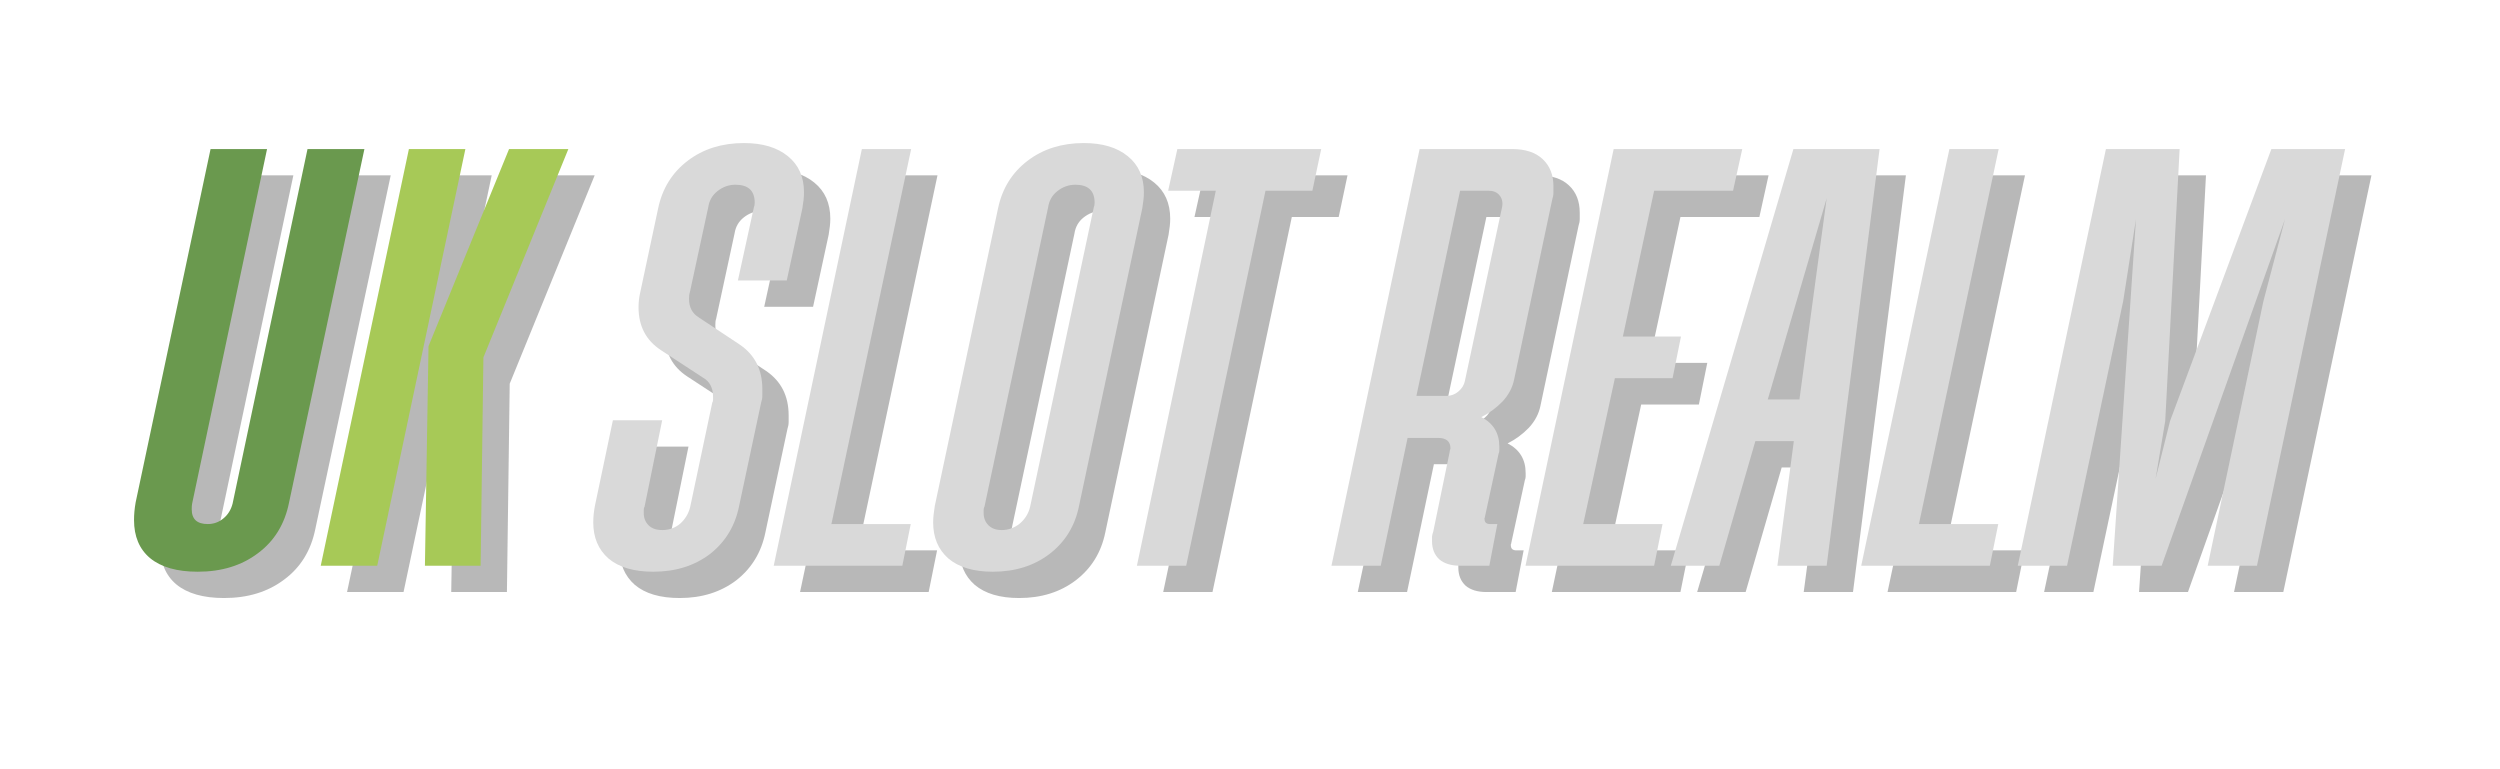 <svg xmlns="http://www.w3.org/2000/svg" xmlns:xlink="http://www.w3.org/1999/xlink" width="130" zoomAndPan="magnify" viewBox="0 0 97.5 30" height="40" preserveAspectRatio="xMidYMid meet" version="1.2"><defs/><g id="3e555a7189"><g style="fill:#737373;fill-opacity:0.502;"><g transform="translate(6.269, 23.089)"><path style="stroke:none" d="M 2.469 0.234 C 1.656 0.234 1.035 0.055 0.609 -0.297 C 0.191 -0.648 -0.016 -1.145 -0.016 -1.781 C -0.016 -2 0.004 -2.227 0.047 -2.469 L 2.969 -16.25 L 5.172 -16.25 L 2.25 -2.422 C 2.238 -2.367 2.234 -2.297 2.234 -2.203 C 2.234 -1.816 2.441 -1.625 2.859 -1.625 C 3.086 -1.625 3.289 -1.695 3.469 -1.844 C 3.645 -1.988 3.766 -2.18 3.828 -2.422 L 6.75 -16.25 L 8.969 -16.25 L 6.031 -2.469 C 5.863 -1.625 5.457 -0.961 4.812 -0.484 C 4.176 -0.004 3.395 0.234 2.469 0.234 Z M 2.469 0.234 "/></g></g><g style="fill:#6a994e;fill-opacity:1;"><g transform="translate(5.243, 22.063)"><path style="stroke:none" d="M 2.469 0.234 C 1.656 0.234 1.035 0.055 0.609 -0.297 C 0.191 -0.648 -0.016 -1.145 -0.016 -1.781 C -0.016 -2 0.004 -2.227 0.047 -2.469 L 2.969 -16.25 L 5.172 -16.25 L 2.25 -2.422 C 2.238 -2.367 2.234 -2.297 2.234 -2.203 C 2.234 -1.816 2.441 -1.625 2.859 -1.625 C 3.086 -1.625 3.289 -1.695 3.469 -1.844 C 3.645 -1.988 3.766 -2.18 3.828 -2.422 L 6.75 -16.25 L 8.969 -16.25 L 6.031 -2.469 C 5.863 -1.625 5.457 -0.961 4.812 -0.484 C 4.176 -0.004 3.395 0.234 2.469 0.234 Z M 2.469 0.234 "/></g></g><g style="fill:#737373;fill-opacity:0.502;"><g transform="translate(14.004, 23.089)"><path style="stroke:none" d=""/></g></g><g style="fill:#6a994e;fill-opacity:1;"><g transform="translate(12.978, 22.063)"><path style="stroke:none" d=""/></g></g><g style="fill:#737373;fill-opacity:0.502;"><g transform="translate(14.004, 23.089)"><path style="stroke:none" d="M 3.594 0 L 3.734 -8.562 L 6.875 -16.25 L 9.188 -16.25 L 5.875 -8.125 L 5.766 0 Z M -0.469 0 L 2.969 -16.25 L 5.172 -16.25 L 1.734 0 Z M -0.469 0 "/></g></g><g style="fill:#a7c957;fill-opacity:1;"><g transform="translate(12.978, 22.063)"><path style="stroke:none" d="M 3.594 0 L 3.734 -8.562 L 6.875 -16.25 L 9.188 -16.25 L 5.875 -8.125 L 5.766 0 Z M -0.469 0 L 2.969 -16.25 L 5.172 -16.25 L 1.734 0 Z M -0.469 0 "/></g></g><g style="fill:#737373;fill-opacity:0.502;"><g transform="translate(21.114, 23.089)"><path style="stroke:none" d=""/></g></g><g style="fill:#a7c957;fill-opacity:1;"><g transform="translate(20.088, 22.063)"><path style="stroke:none" d=""/></g></g><g style="fill:#737373;fill-opacity:0.502;"><g transform="translate(21.114, 23.089)"><path style="stroke:none" d=""/></g></g><g style="fill:#38b6ff;fill-opacity:1;"><g transform="translate(20.088, 22.063)"><path style="stroke:none" d=""/></g></g><g style="fill:#737373;fill-opacity:0.502;"><g transform="translate(24.21, 23.089)"><path style="stroke:none" d=""/></g></g><g style="fill:#38b6ff;fill-opacity:1;"><g transform="translate(23.184, 22.063)"><path style="stroke:none" d=""/></g></g><g style="fill:#737373;fill-opacity:0.502;"><g transform="translate(24.21, 23.089)"><path style="stroke:none" d="M 2.297 0.234 C 1.535 0.234 0.953 0.062 0.547 -0.281 C 0.148 -0.633 -0.047 -1.102 -0.047 -1.688 C -0.047 -1.906 -0.023 -2.117 0.016 -2.328 L 0.719 -5.672 L 2.641 -5.672 L 1.953 -2.297 C 1.93 -2.266 1.922 -2.223 1.922 -2.172 C 1.922 -2.129 1.922 -2.094 1.922 -2.062 C 1.922 -1.863 1.984 -1.703 2.109 -1.578 C 2.234 -1.453 2.41 -1.391 2.641 -1.391 C 2.91 -1.391 3.145 -1.473 3.344 -1.641 C 3.539 -1.816 3.672 -2.035 3.734 -2.297 L 4.594 -6.359 C 4.613 -6.391 4.625 -6.426 4.625 -6.469 C 4.625 -6.52 4.625 -6.562 4.625 -6.594 C 4.625 -6.945 4.488 -7.195 4.219 -7.344 L 2.594 -8.406 C 2.008 -8.789 1.719 -9.348 1.719 -10.078 C 1.719 -10.266 1.738 -10.453 1.781 -10.641 L 2.484 -13.938 C 2.648 -14.719 3.035 -15.336 3.641 -15.797 C 4.242 -16.254 4.973 -16.484 5.828 -16.484 C 6.555 -16.484 7.129 -16.312 7.547 -15.969 C 7.961 -15.633 8.172 -15.164 8.172 -14.562 C 8.172 -14.375 8.148 -14.164 8.109 -13.938 L 7.5 -11.125 L 5.594 -11.125 L 6.219 -13.984 C 6.238 -14.023 6.25 -14.082 6.25 -14.156 C 6.25 -14.625 6 -14.859 5.5 -14.859 C 5.238 -14.859 5.004 -14.773 4.797 -14.609 C 4.598 -14.453 4.477 -14.242 4.438 -13.984 L 3.719 -10.656 C 3.695 -10.594 3.688 -10.508 3.688 -10.406 C 3.688 -10.082 3.812 -9.844 4.062 -9.688 L 5.688 -8.609 C 6.258 -8.211 6.547 -7.641 6.547 -6.891 C 6.547 -6.797 6.547 -6.707 6.547 -6.625 C 6.547 -6.539 6.531 -6.453 6.5 -6.359 L 5.641 -2.328 C 5.484 -1.547 5.102 -0.922 4.5 -0.453 C 3.895 0.004 3.16 0.234 2.297 0.234 Z M 2.297 0.234 "/></g></g><g style="fill:#737373;fill-opacity:0.502;"><g transform="translate(31.593, 23.089)"><path style="stroke:none" d="M -0.391 0 L 3.047 -16.25 L 4.969 -16.25 L 1.859 -1.625 L 4.953 -1.625 L 4.625 0 Z M -0.391 0 "/></g></g><g style="fill:#737373;fill-opacity:0.502;"><g transform="translate(37.466, 23.089)"><path style="stroke:none" d="M 2.281 0.234 C 1.531 0.234 0.953 0.062 0.547 -0.281 C 0.148 -0.633 -0.047 -1.102 -0.047 -1.688 C -0.047 -1.875 -0.023 -2.086 0.016 -2.328 L 2.484 -13.938 C 2.648 -14.719 3.035 -15.336 3.641 -15.797 C 4.242 -16.254 4.973 -16.484 5.828 -16.484 C 6.555 -16.484 7.129 -16.312 7.547 -15.969 C 7.961 -15.633 8.172 -15.164 8.172 -14.562 C 8.172 -14.375 8.148 -14.164 8.109 -13.938 L 5.641 -2.328 C 5.484 -1.547 5.098 -0.922 4.484 -0.453 C 3.879 0.004 3.145 0.234 2.281 0.234 Z M 1.953 -2.297 C 1.93 -2.266 1.922 -2.223 1.922 -2.172 C 1.922 -2.129 1.922 -2.094 1.922 -2.062 C 1.922 -1.863 1.984 -1.703 2.109 -1.578 C 2.234 -1.453 2.406 -1.391 2.625 -1.391 C 2.883 -1.391 3.117 -1.473 3.328 -1.641 C 3.535 -1.816 3.672 -2.035 3.734 -2.297 L 6.219 -13.984 C 6.238 -14.023 6.25 -14.082 6.25 -14.156 C 6.25 -14.625 6 -14.859 5.5 -14.859 C 5.238 -14.859 5.004 -14.773 4.797 -14.609 C 4.598 -14.453 4.477 -14.242 4.438 -13.984 Z M 1.953 -2.297 "/></g></g><g style="fill:#737373;fill-opacity:0.502;"><g transform="translate(44.709, 23.089)"><path style="stroke:none" d="M 0.656 0 L 3.734 -14.625 L 1.875 -14.625 L 2.234 -16.25 L 7.844 -16.25 L 7.5 -14.625 L 5.672 -14.625 L 2.578 0 Z M 0.656 0 "/></g></g><g style="fill:#737373;fill-opacity:0.502;"><g transform="translate(50.257, 23.089)"><path style="stroke:none" d=""/></g></g><g style="fill:#737373;fill-opacity:0.502;"><g transform="translate(53.344, 23.089)"><path style="stroke:none" d="M 4.625 0 C 4.281 0 4.008 -0.082 3.812 -0.25 C 3.625 -0.426 3.531 -0.66 3.531 -0.953 C 3.531 -1.016 3.531 -1.078 3.531 -1.141 C 3.539 -1.203 3.555 -1.266 3.578 -1.328 L 4.219 -4.438 C 4.219 -4.469 4.223 -4.492 4.234 -4.516 C 4.242 -4.535 4.25 -4.555 4.25 -4.578 C 4.25 -4.848 4.086 -4.984 3.766 -4.984 L 2.578 -4.984 L 1.531 0 L -0.391 0 L 3.047 -16.25 L 6.656 -16.25 C 7.176 -16.25 7.57 -16.117 7.844 -15.859 C 8.125 -15.598 8.266 -15.242 8.266 -14.797 C 8.266 -14.711 8.266 -14.629 8.266 -14.547 C 8.266 -14.461 8.25 -14.375 8.219 -14.281 L 6.734 -7.266 C 6.672 -6.953 6.52 -6.664 6.281 -6.406 C 6.039 -6.156 5.766 -5.953 5.453 -5.797 C 5.922 -5.555 6.156 -5.172 6.156 -4.641 C 6.156 -4.598 6.156 -4.551 6.156 -4.5 C 6.156 -4.457 6.145 -4.41 6.125 -4.359 L 5.594 -1.906 C 5.594 -1.883 5.586 -1.867 5.578 -1.859 C 5.578 -1.859 5.578 -1.848 5.578 -1.828 C 5.578 -1.691 5.648 -1.625 5.797 -1.625 L 6.078 -1.625 L 5.766 0 Z M 2.922 -6.625 L 4.109 -6.625 C 4.273 -6.625 4.426 -6.68 4.562 -6.797 C 4.695 -6.91 4.781 -7.047 4.812 -7.203 L 6.266 -14 C 6.297 -14.188 6.258 -14.336 6.156 -14.453 C 6.062 -14.566 5.922 -14.625 5.734 -14.625 L 4.625 -14.625 Z M 2.922 -6.625 "/></g></g><g style="fill:#737373;fill-opacity:0.502;"><g transform="translate(60.912, 23.089)"><path style="stroke:none" d="M -0.391 0 L 3.047 -16.25 L 8.062 -16.25 L 7.703 -14.625 L 4.625 -14.625 L 3.406 -8.938 L 5.672 -8.938 L 5.344 -7.312 L 3.094 -7.312 L 1.859 -1.625 L 4.953 -1.625 L 4.625 0 Z M -0.391 0 "/></g></g><g style="fill:#737373;fill-opacity:0.502;"><g transform="translate(67.111, 23.089)"><path style="stroke:none" d="M 3.234 0 L 3.875 -4.859 L 2.375 -4.859 L 0.969 0 L -0.922 0 L 3.859 -16.25 L 7.219 -16.25 L 5.156 0 Z M 2.859 -6.484 L 4.094 -6.484 L 5.156 -14.328 Z M 2.859 -6.484 "/></g></g><g style="fill:#737373;fill-opacity:0.502;"><g transform="translate(74.005, 23.089)"><path style="stroke:none" d="M -0.391 0 L 3.047 -16.25 L 4.969 -16.25 L 1.859 -1.625 L 4.953 -1.625 L 4.625 0 Z M -0.391 0 "/></g></g><g style="fill:#737373;fill-opacity:0.502;"><g transform="translate(80.111, 23.089)"><path style="stroke:none" d="M 3.312 0 L 4.219 -13.516 L 3.719 -10.312 L 1.531 0 L -0.391 0 L 3.047 -16.25 L 5.922 -16.25 L 5.359 -5.641 L 4.984 -3.391 L 5.547 -5.641 L 9.5 -16.25 L 12.375 -16.25 L 8.938 0 L 7.016 0 L 9.188 -10.312 L 10.031 -13.516 L 5.219 0 Z M 3.312 0 "/></g></g><g style="fill:#d9d9d9;fill-opacity:1;"><g transform="translate(23.184, 22.063)"><path style="stroke:none" d="M 2.297 0.234 C 1.535 0.234 0.953 0.062 0.547 -0.281 C 0.148 -0.633 -0.047 -1.102 -0.047 -1.688 C -0.047 -1.906 -0.023 -2.117 0.016 -2.328 L 0.719 -5.672 L 2.641 -5.672 L 1.953 -2.297 C 1.93 -2.266 1.922 -2.223 1.922 -2.172 C 1.922 -2.129 1.922 -2.094 1.922 -2.062 C 1.922 -1.863 1.984 -1.703 2.109 -1.578 C 2.234 -1.453 2.41 -1.391 2.641 -1.391 C 2.91 -1.391 3.145 -1.473 3.344 -1.641 C 3.539 -1.816 3.672 -2.035 3.734 -2.297 L 4.594 -6.359 C 4.613 -6.391 4.625 -6.426 4.625 -6.469 C 4.625 -6.52 4.625 -6.562 4.625 -6.594 C 4.625 -6.945 4.488 -7.195 4.219 -7.344 L 2.594 -8.406 C 2.008 -8.789 1.719 -9.348 1.719 -10.078 C 1.719 -10.266 1.738 -10.453 1.781 -10.641 L 2.484 -13.938 C 2.648 -14.719 3.035 -15.336 3.641 -15.797 C 4.242 -16.254 4.973 -16.484 5.828 -16.484 C 6.555 -16.484 7.129 -16.312 7.547 -15.969 C 7.961 -15.633 8.172 -15.164 8.172 -14.562 C 8.172 -14.375 8.148 -14.164 8.109 -13.938 L 7.5 -11.125 L 5.594 -11.125 L 6.219 -13.984 C 6.238 -14.023 6.25 -14.082 6.25 -14.156 C 6.25 -14.625 6 -14.859 5.5 -14.859 C 5.238 -14.859 5.004 -14.773 4.797 -14.609 C 4.598 -14.453 4.477 -14.242 4.438 -13.984 L 3.719 -10.656 C 3.695 -10.594 3.688 -10.508 3.688 -10.406 C 3.688 -10.082 3.812 -9.844 4.062 -9.688 L 5.688 -8.609 C 6.258 -8.211 6.547 -7.641 6.547 -6.891 C 6.547 -6.797 6.547 -6.707 6.547 -6.625 C 6.547 -6.539 6.531 -6.453 6.5 -6.359 L 5.641 -2.328 C 5.484 -1.547 5.102 -0.922 4.5 -0.453 C 3.895 0.004 3.16 0.234 2.297 0.234 Z M 2.297 0.234 "/></g></g><g style="fill:#d9d9d9;fill-opacity:1;"><g transform="translate(30.566, 22.063)"><path style="stroke:none" d="M -0.391 0 L 3.047 -16.25 L 4.969 -16.25 L 1.859 -1.625 L 4.953 -1.625 L 4.625 0 Z M -0.391 0 "/></g></g><g style="fill:#d9d9d9;fill-opacity:1;"><g transform="translate(36.44, 22.063)"><path style="stroke:none" d="M 2.281 0.234 C 1.531 0.234 0.953 0.062 0.547 -0.281 C 0.148 -0.633 -0.047 -1.102 -0.047 -1.688 C -0.047 -1.875 -0.023 -2.086 0.016 -2.328 L 2.484 -13.938 C 2.648 -14.719 3.035 -15.336 3.641 -15.797 C 4.242 -16.254 4.973 -16.484 5.828 -16.484 C 6.555 -16.484 7.129 -16.312 7.547 -15.969 C 7.961 -15.633 8.172 -15.164 8.172 -14.562 C 8.172 -14.375 8.148 -14.164 8.109 -13.938 L 5.641 -2.328 C 5.484 -1.547 5.098 -0.922 4.484 -0.453 C 3.879 0.004 3.145 0.234 2.281 0.234 Z M 1.953 -2.297 C 1.93 -2.266 1.922 -2.223 1.922 -2.172 C 1.922 -2.129 1.922 -2.094 1.922 -2.062 C 1.922 -1.863 1.984 -1.703 2.109 -1.578 C 2.234 -1.453 2.406 -1.391 2.625 -1.391 C 2.883 -1.391 3.117 -1.473 3.328 -1.641 C 3.535 -1.816 3.672 -2.035 3.734 -2.297 L 6.219 -13.984 C 6.238 -14.023 6.25 -14.082 6.25 -14.156 C 6.25 -14.625 6 -14.859 5.5 -14.859 C 5.238 -14.859 5.004 -14.773 4.797 -14.609 C 4.598 -14.453 4.477 -14.242 4.438 -13.984 Z M 1.953 -2.297 "/></g></g><g style="fill:#d9d9d9;fill-opacity:1;"><g transform="translate(43.683, 22.063)"><path style="stroke:none" d="M 0.656 0 L 3.734 -14.625 L 1.875 -14.625 L 2.234 -16.25 L 7.844 -16.25 L 7.5 -14.625 L 5.672 -14.625 L 2.578 0 Z M 0.656 0 "/></g></g><g style="fill:#d9d9d9;fill-opacity:1;"><g transform="translate(49.231, 22.063)"><path style="stroke:none" d=""/></g></g><g style="fill:#d9d9d9;fill-opacity:1;"><g transform="translate(52.318, 22.063)"><path style="stroke:none" d="M 4.625 0 C 4.281 0 4.008 -0.082 3.812 -0.25 C 3.625 -0.426 3.531 -0.66 3.531 -0.953 C 3.531 -1.016 3.531 -1.078 3.531 -1.141 C 3.539 -1.203 3.555 -1.266 3.578 -1.328 L 4.219 -4.438 C 4.219 -4.469 4.223 -4.492 4.234 -4.516 C 4.242 -4.535 4.25 -4.555 4.25 -4.578 C 4.25 -4.848 4.086 -4.984 3.766 -4.984 L 2.578 -4.984 L 1.531 0 L -0.391 0 L 3.047 -16.25 L 6.656 -16.25 C 7.176 -16.25 7.57 -16.117 7.844 -15.859 C 8.125 -15.598 8.266 -15.242 8.266 -14.797 C 8.266 -14.711 8.266 -14.629 8.266 -14.547 C 8.266 -14.461 8.25 -14.375 8.219 -14.281 L 6.734 -7.266 C 6.672 -6.953 6.52 -6.664 6.281 -6.406 C 6.039 -6.156 5.766 -5.953 5.453 -5.797 C 5.922 -5.555 6.156 -5.172 6.156 -4.641 C 6.156 -4.598 6.156 -4.551 6.156 -4.5 C 6.156 -4.457 6.145 -4.41 6.125 -4.359 L 5.594 -1.906 C 5.594 -1.883 5.586 -1.867 5.578 -1.859 C 5.578 -1.859 5.578 -1.848 5.578 -1.828 C 5.578 -1.691 5.648 -1.625 5.797 -1.625 L 6.078 -1.625 L 5.766 0 Z M 2.922 -6.625 L 4.109 -6.625 C 4.273 -6.625 4.426 -6.68 4.562 -6.797 C 4.695 -6.91 4.781 -7.047 4.812 -7.203 L 6.266 -14 C 6.297 -14.188 6.258 -14.336 6.156 -14.453 C 6.062 -14.566 5.922 -14.625 5.734 -14.625 L 4.625 -14.625 Z M 2.922 -6.625 "/></g></g><g style="fill:#d9d9d9;fill-opacity:1;"><g transform="translate(59.886, 22.063)"><path style="stroke:none" d="M -0.391 0 L 3.047 -16.25 L 8.062 -16.25 L 7.703 -14.625 L 4.625 -14.625 L 3.406 -8.938 L 5.672 -8.938 L 5.344 -7.312 L 3.094 -7.312 L 1.859 -1.625 L 4.953 -1.625 L 4.625 0 Z M -0.391 0 "/></g></g><g style="fill:#d9d9d9;fill-opacity:1;"><g transform="translate(66.084, 22.063)"><path style="stroke:none" d="M 3.234 0 L 3.875 -4.859 L 2.375 -4.859 L 0.969 0 L -0.922 0 L 3.859 -16.25 L 7.219 -16.25 L 5.156 0 Z M 2.859 -6.484 L 4.094 -6.484 L 5.156 -14.328 Z M 2.859 -6.484 "/></g></g><g style="fill:#d9d9d9;fill-opacity:1;"><g transform="translate(72.979, 22.063)"><path style="stroke:none" d="M -0.391 0 L 3.047 -16.25 L 4.969 -16.25 L 1.859 -1.625 L 4.953 -1.625 L 4.625 0 Z M -0.391 0 "/></g></g><g style="fill:#d9d9d9;fill-opacity:1;"><g transform="translate(79.084, 22.063)"><path style="stroke:none" d="M 3.312 0 L 4.219 -13.516 L 3.719 -10.312 L 1.531 0 L -0.391 0 L 3.047 -16.25 L 5.922 -16.25 L 5.359 -5.641 L 4.984 -3.391 L 5.547 -5.641 L 9.5 -16.25 L 12.375 -16.25 L 8.938 0 L 7.016 0 L 9.188 -10.312 L 10.031 -13.516 L 5.219 0 Z M 3.312 0 "/></g></g><g style="fill:#737373;fill-opacity:0.502;"><g transform="translate(91.347, 23.089)"><path style="stroke:none" d=""/></g></g><g style="fill:#d9d9d9;fill-opacity:1;"><g transform="translate(90.321, 22.063)"><path style="stroke:none" d=""/></g></g></g></svg>